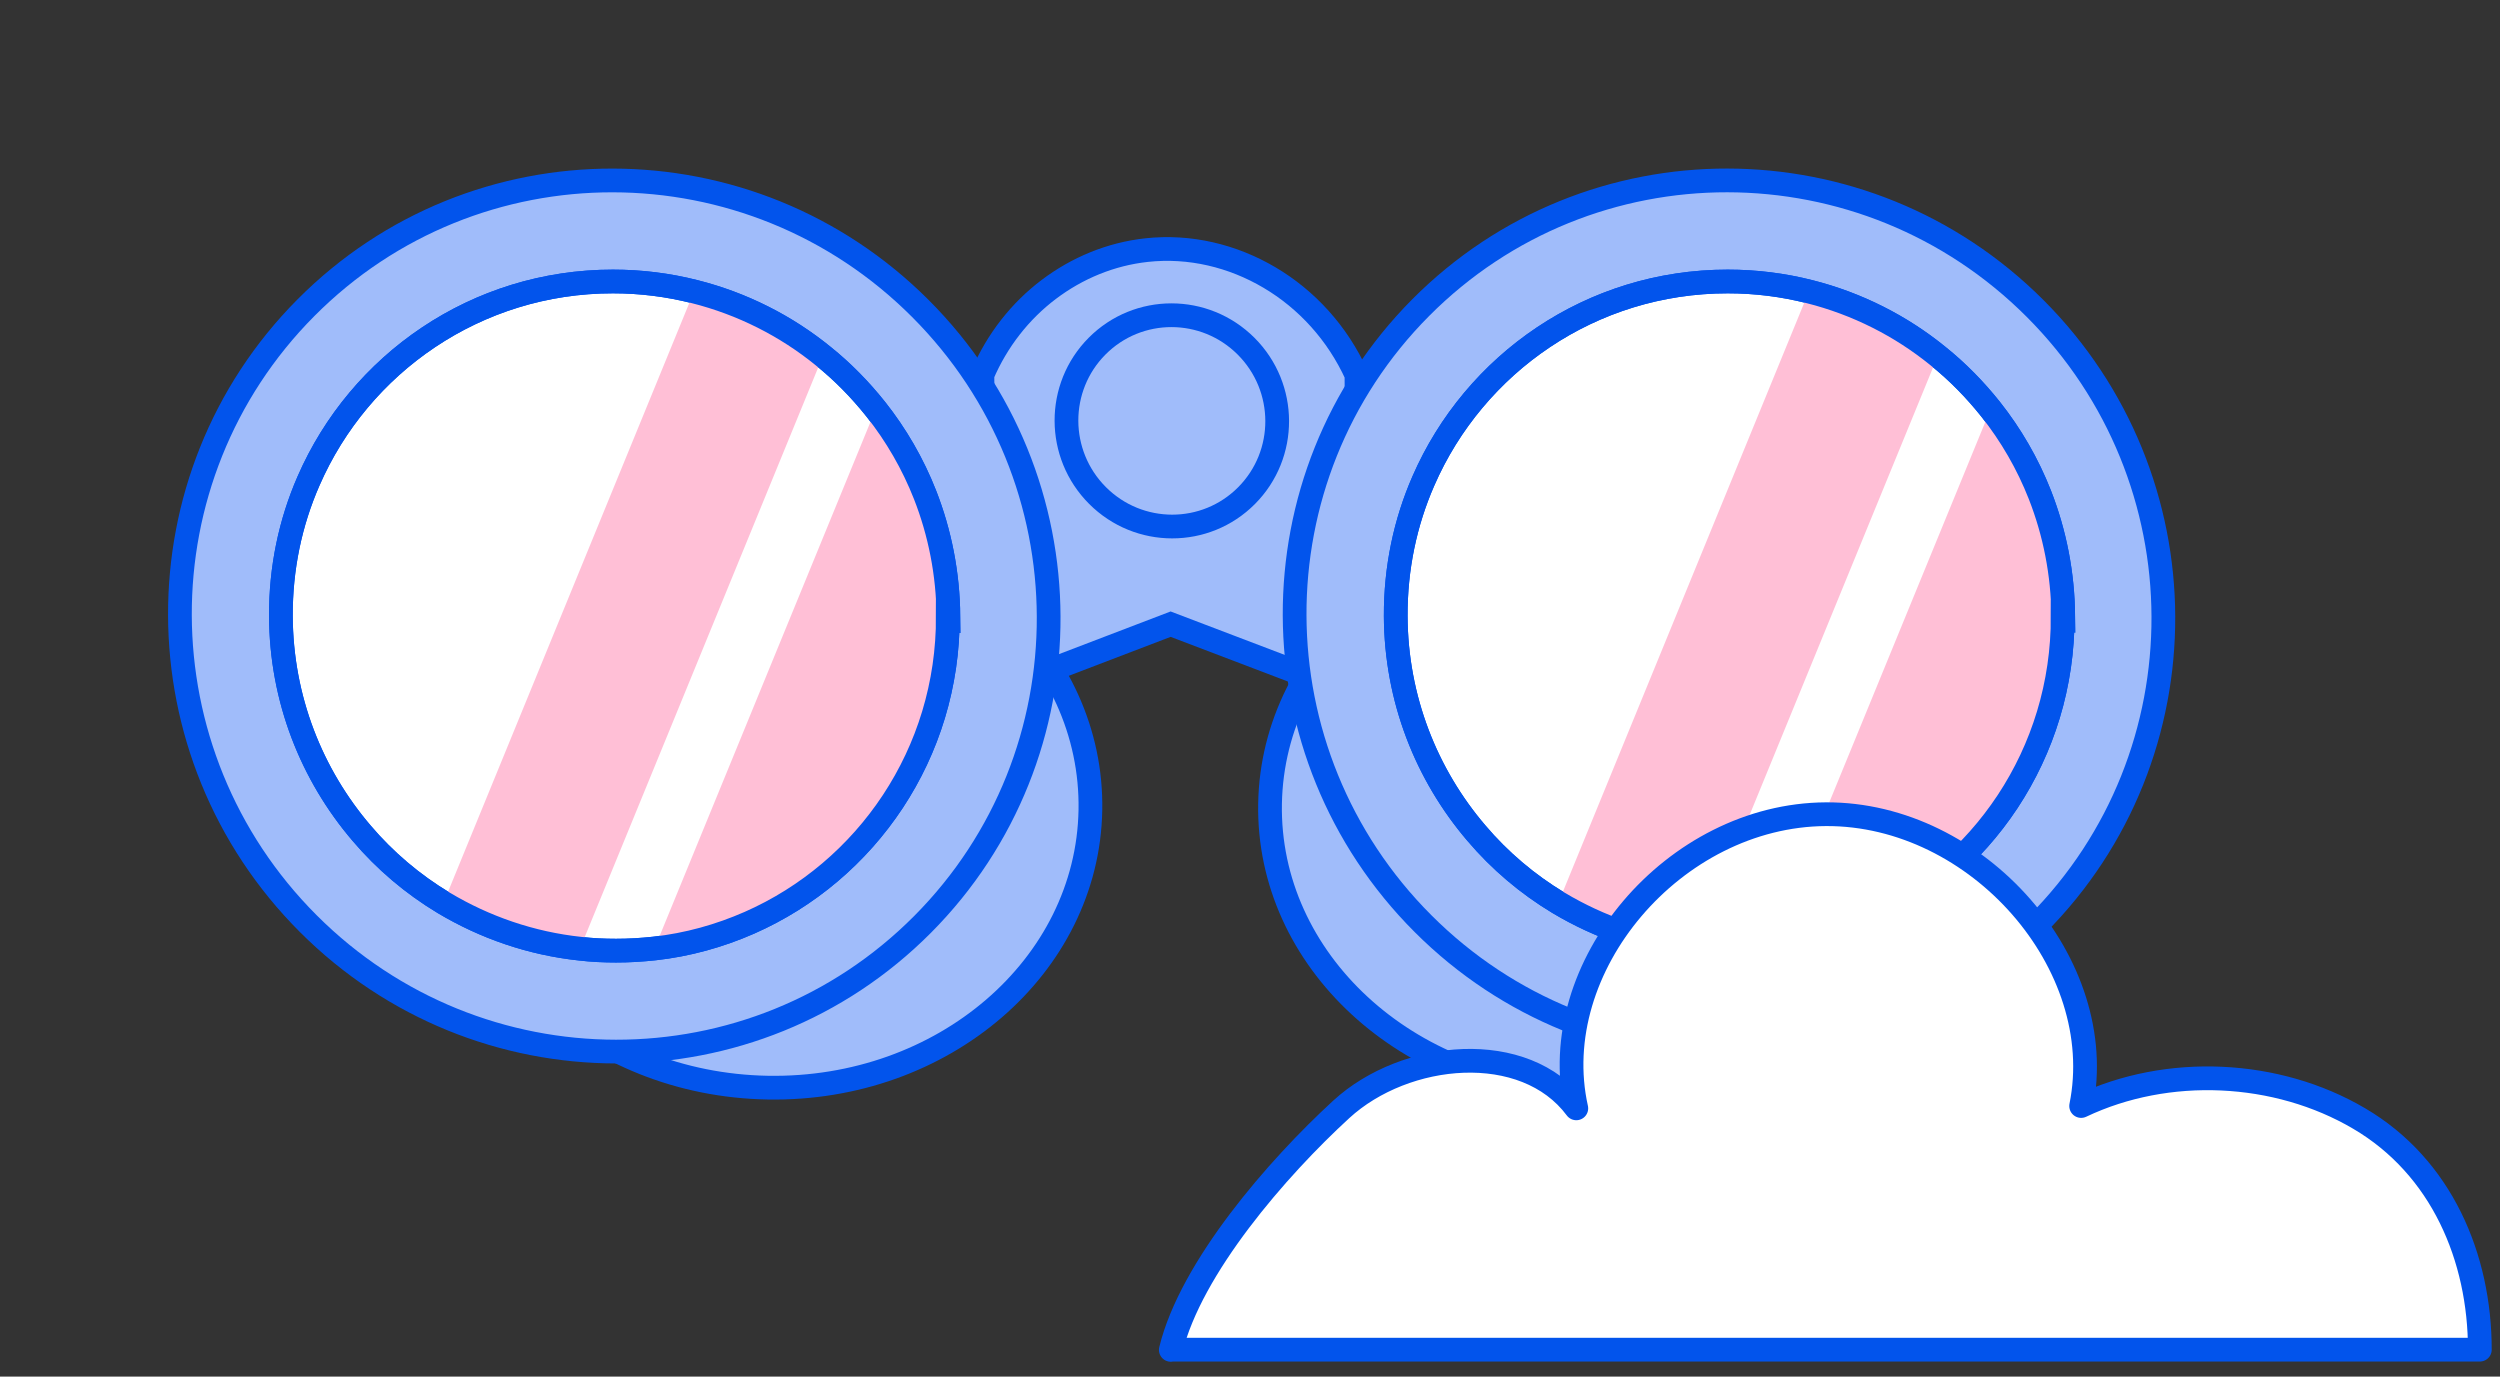 <?xml version="1.0" encoding="utf-8"?>
<svg xmlns="http://www.w3.org/2000/svg" width="158" height="87" viewBox="0 0 158 87" fill="none">
<rect x="0" y="0" width="158" height="87" fill="#333333" stroke="none"/>
<path d="M68.913 51.2C69.089 41.316 60.239 33.142 49.148 32.944C38.056 32.746 28.922 40.598 28.746 50.483C28.57 60.367 37.42 68.54 48.512 68.739C59.604 68.937 68.738 61.084 68.913 51.2Z" fill="#A0BCFA" stroke="#0254EC" stroke-width="1.5" stroke-miterlimit="10"/>
<path d="M120.434 51.51C120.61 41.625 111.76 33.452 100.668 33.254C89.576 33.056 80.442 40.908 80.267 50.792C80.091 60.677 88.941 68.85 100.033 69.048C111.125 69.246 120.259 61.394 120.434 51.51Z" fill="#A0BCFA" stroke="#0254EC" stroke-width="1.5" stroke-miterlimit="10"/>
<path d="M85.826 43.956L73.983 39.447L62.189 43.956L62.127 31.562L62.09 23.678C63.024 21.497 64.486 19.649 66.28 18.294C68.073 16.939 70.199 16.052 72.472 15.806C75.187 15.51 77.902 16.163 80.236 17.543C82.57 18.922 84.524 21.041 85.728 23.69L85.765 31.575C85.777 34.199 85.814 41.344 85.826 43.968V43.956Z" fill="#A0BCFA" stroke="#0254EC" stroke-width="1.5" stroke-miterlimit="10"/>
<path d="M78.782 31.324C81.375 28.718 81.362 24.49 78.754 21.881C76.145 19.272 71.929 19.269 69.337 21.875C66.744 24.481 66.757 28.709 69.365 31.318C71.974 33.927 76.19 33.93 78.782 31.324Z" fill="#A0BCFA" stroke="#0254EC" stroke-width="1.5" stroke-miterlimit="10"/>
<path d="M58.306 58.422C68.987 47.685 68.924 30.255 58.163 19.492C47.403 8.728 30.021 8.706 19.34 19.443C8.659 30.18 8.723 47.61 19.483 58.373C30.243 69.137 47.625 69.158 58.306 58.422Z" fill="#A0BCFA" stroke="#0254EC" stroke-width="1.5" stroke-miterlimit="10"/>
<path d="M59.903 38.941C59.94 47.602 54.78 55.055 47.36 58.32C45.48 59.145 43.465 59.712 41.352 59.946C40.554 60.032 39.755 60.081 38.932 60.081C38.17 60.081 37.408 60.045 36.671 59.958C33.551 59.626 30.627 58.603 28.047 57.063C26.081 55.881 24.324 54.39 22.85 52.653C19.693 48.957 17.776 44.177 17.752 38.941C17.739 35.899 18.354 33.016 19.496 30.404C22.727 22.976 30.111 17.789 38.735 17.789C40.517 17.789 42.237 18.011 43.895 18.43C46.918 19.194 49.682 20.598 52.028 22.507C53.257 23.493 54.363 24.626 55.345 25.858C56.635 27.484 57.692 29.308 58.466 31.279C59.4 33.669 59.916 36.243 59.94 38.954L59.903 38.941Z" fill="white" stroke="#0254EC" stroke-width="1.5" stroke-miterlimit="10"/>
<path d="M52.004 22.507L36.647 59.971C33.526 59.638 30.602 58.615 28.023 57.076L43.858 18.43C46.881 19.194 49.645 20.598 51.992 22.507H52.004Z" fill="#FFBFD6"/>
<path d="M58.441 31.279C58.969 32.671 61.488 39.779 58.036 47.59C54.878 54.71 48.883 57.642 47.372 58.32C45.492 59.145 43.477 59.712 41.364 59.946L55.345 25.858C56.635 27.484 57.692 29.308 58.466 31.279H58.441Z" fill="#FFBFD6"/>
<path d="M59.903 38.941C59.94 47.602 54.78 55.055 47.36 58.32C45.48 59.145 43.465 59.712 41.352 59.946C40.554 60.032 39.755 60.081 38.932 60.081C38.17 60.081 37.408 60.045 36.671 59.958C33.551 59.626 30.627 58.603 28.047 57.063C26.081 55.881 24.324 54.39 22.85 52.653C19.693 48.957 17.776 44.177 17.752 38.941C17.739 35.899 18.354 33.016 19.496 30.404C22.727 22.976 30.111 17.789 38.735 17.789C40.517 17.789 42.237 18.011 43.895 18.43C46.918 19.194 49.682 20.598 52.028 22.507C53.257 23.493 54.363 24.626 55.345 25.858C56.635 27.484 57.692 29.308 58.466 31.279C59.4 33.669 59.916 36.243 59.94 38.954L59.903 38.941Z" stroke="#0254EC" stroke-width="1.5" stroke-miterlimit="10"/>
<path d="M128.755 58.419C139.437 47.682 139.373 30.253 128.612 19.489C117.852 8.726 100.471 8.704 89.789 19.441C79.108 30.178 79.172 47.607 89.932 58.371C100.693 69.134 118.074 69.156 128.755 58.419Z" fill="#A0BCFA" stroke="#0254EC" stroke-width="1.5" stroke-miterlimit="10"/>
<path d="M130.361 38.942C130.398 47.602 125.238 55.055 117.818 58.32C115.938 59.145 113.923 59.712 111.81 59.946C111.012 60.032 110.213 60.082 109.39 60.082C108.628 60.082 107.867 60.045 107.129 59.959C104.009 59.626 101.085 58.603 98.505 57.063C96.539 55.881 94.782 54.39 93.308 52.653C90.151 48.957 88.234 44.177 88.21 38.942C88.197 35.899 88.812 33.016 89.954 30.404C93.185 22.976 100.569 17.789 109.193 17.789C110.975 17.789 112.695 18.011 114.353 18.43C117.376 19.194 120.14 20.598 122.486 22.508C123.715 23.493 124.821 24.626 125.803 25.858C127.093 27.485 128.15 29.308 128.924 31.279C129.858 33.669 130.374 36.244 130.398 38.954L130.361 38.942Z" fill="white" stroke="#0254EC" stroke-width="1.5" stroke-miterlimit="10"/>
<path d="M122.462 22.508L107.105 59.971C103.984 59.638 101.06 58.616 98.481 57.076L114.317 18.43C117.339 19.194 120.103 20.598 122.45 22.508H122.462Z" fill="#FFBFD6"/>
<path d="M128.899 31.279C129.427 32.671 131.946 39.779 128.494 47.59C125.336 54.71 119.341 57.642 117.83 58.32C115.95 59.145 113.935 59.712 111.822 59.946L125.803 25.858C127.093 27.485 128.15 29.308 128.924 31.279H128.899Z" fill="#FFBFD6"/>
<path d="M130.361 38.942C130.398 47.602 125.238 55.055 117.818 58.32C115.938 59.145 113.923 59.712 111.81 59.946C111.012 60.032 110.213 60.082 109.39 60.082C108.628 60.082 107.867 60.045 107.129 59.959C104.009 59.626 101.085 58.603 98.505 57.063C96.539 55.881 94.782 54.39 93.308 52.653C90.151 48.957 88.234 44.177 88.21 38.942C88.197 35.899 88.812 33.016 89.954 30.404C93.185 22.976 100.569 17.789 109.193 17.789C110.975 17.789 112.695 18.011 114.353 18.43C117.376 19.194 120.14 20.598 122.486 22.508C123.715 23.493 124.821 24.626 125.803 25.858C127.093 27.485 128.15 29.308 128.924 31.279C129.858 33.669 130.374 36.244 130.398 38.954L130.361 38.942Z" stroke="#0254EC" stroke-width="1.5" stroke-miterlimit="10"/>
<path d="M74.007 85.299H156.726C156.726 79.485 154.318 73.756 149.097 70.689C143.888 67.621 136.995 67.301 131.528 69.9C133.334 60.956 124.992 51.409 115.397 51.458C105.802 51.507 97.632 61.117 99.623 70.048C96.367 65.675 88.811 66.401 84.77 70.11C80.728 73.818 75.26 80.113 73.995 85.312L74.007 85.299Z" fill="white" stroke="#0254EC" stroke-width="1.5" stroke-linecap="round" stroke-linejoin="round"/>
</svg>